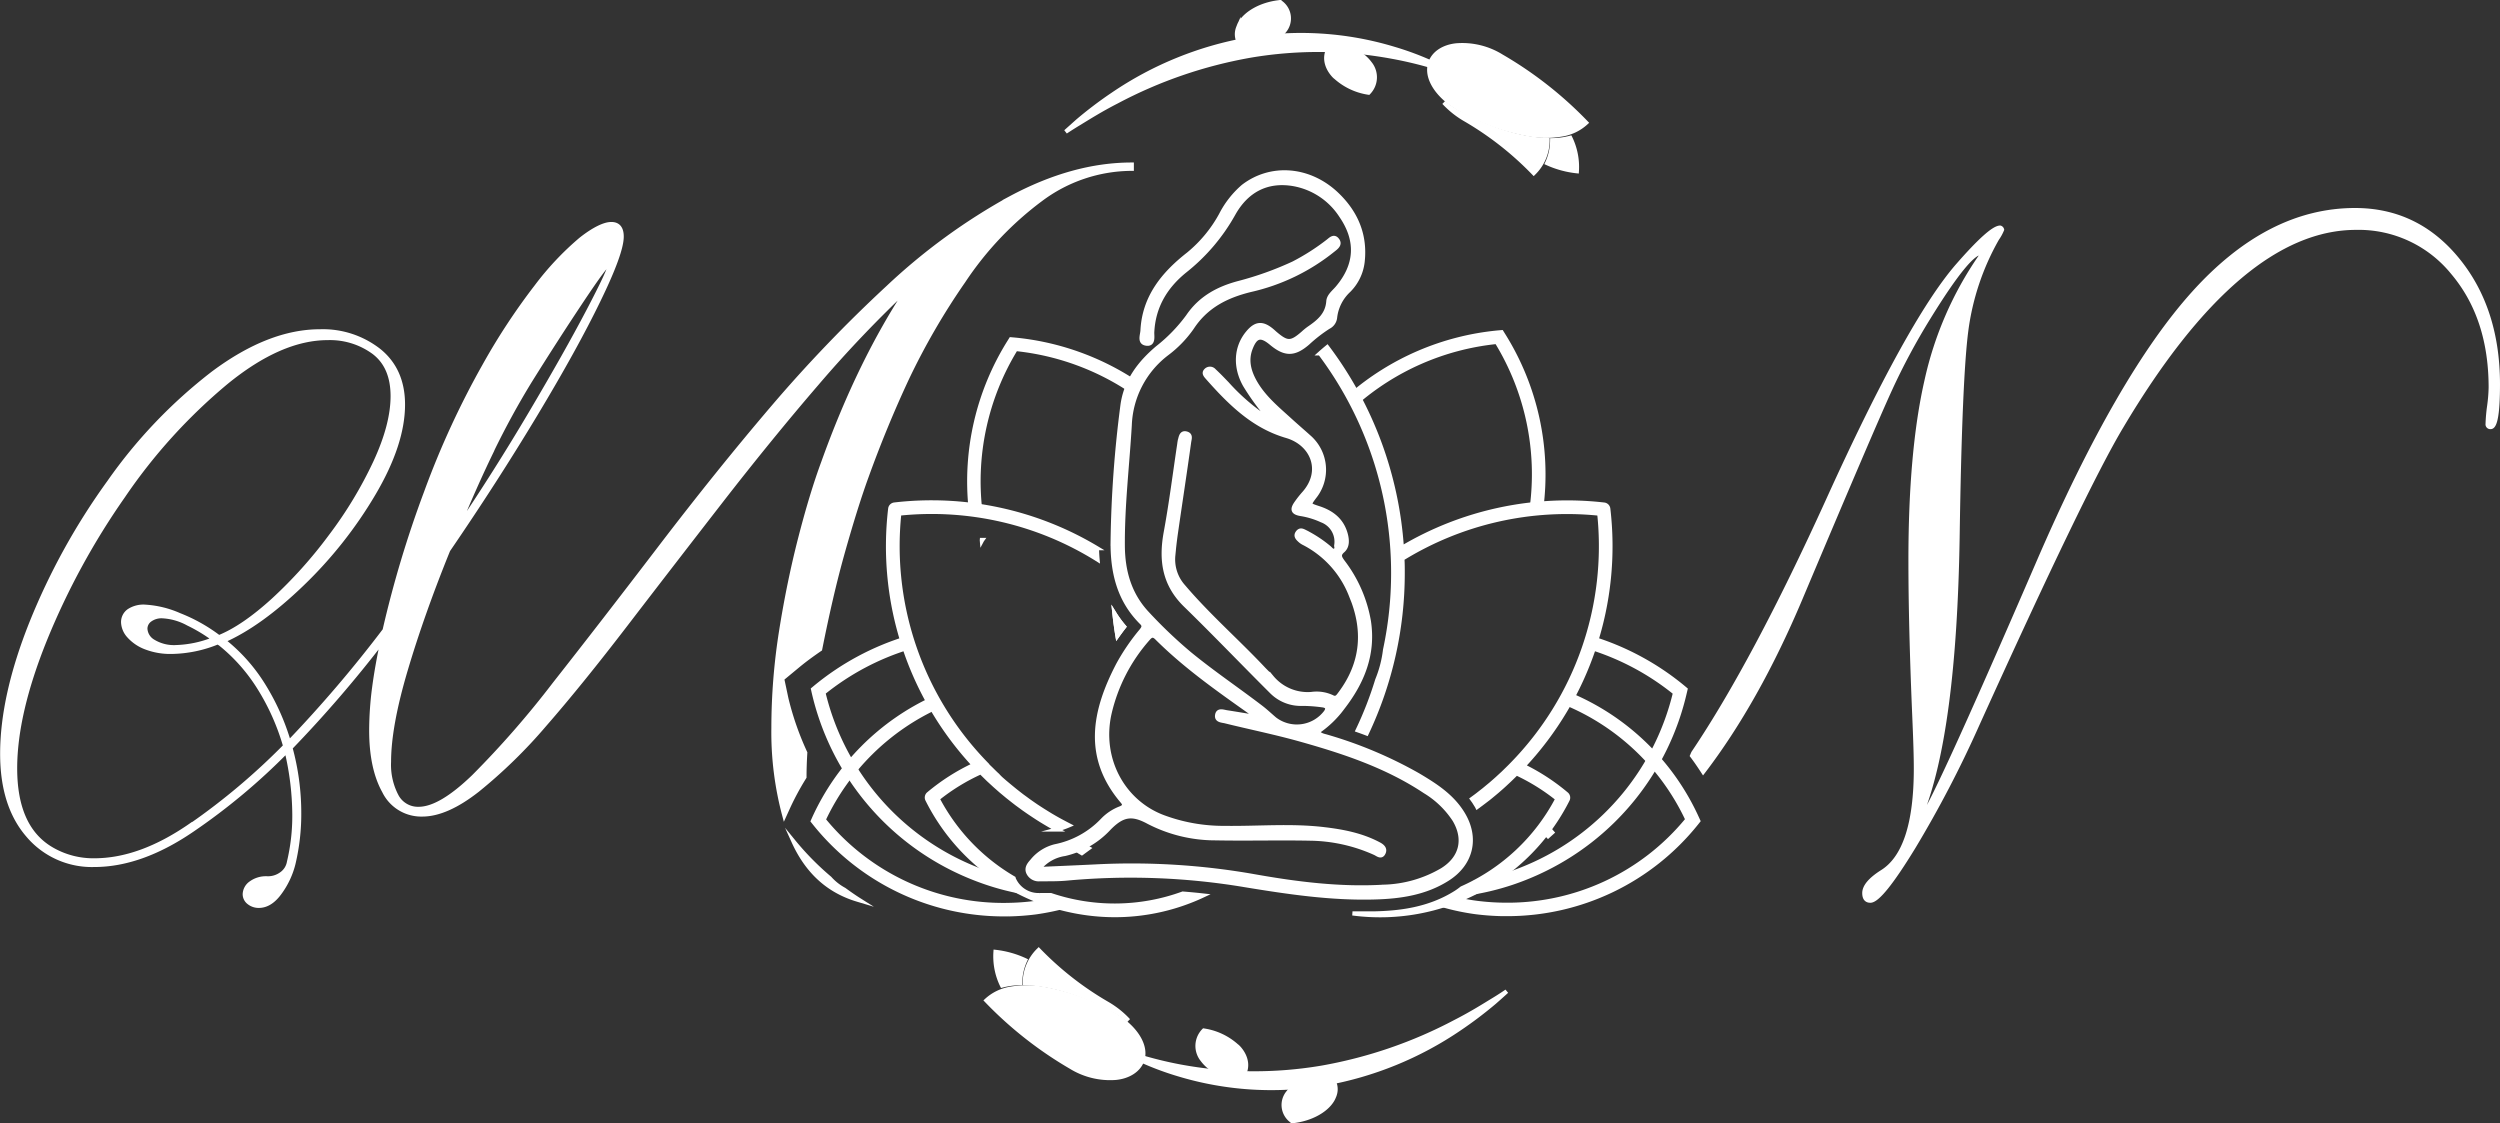<svg xmlns="http://www.w3.org/2000/svg" viewBox="0 0 597.71 268.54"><rect x="0" y="0" width="597.71" height="268.54" fill="#333333" stroke="none"/><defs><style>.cls-1{fill:#ffffff;stroke:#ffffff;stroke-miterlimit:10;}</style></defs><g id="Layer_2" data-name="Layer 2"><g id="Layer_1-2" data-name="Layer 1"><path class="cls-1" d="M402.43,164.35a63.43,63.43,0,0,0-22.18-11.87,7.61,7.61,0,0,1-.59,2.17,60.84,60.84,0,0,1,20.81,11,60.53,60.53,0,0,1-33.58,40.88,64,64,0,0,1-6.15,2.45,58.39,58.39,0,0,1-8.23,2.09,5.81,5.81,0,0,1-1.87,2.56,61.25,61.25,0,0,0,10.81-2.55,63.48,63.48,0,0,0,6.37-2.53,62.72,62.72,0,0,0,35-43.07l.16-.67Z"/><path class="cls-1" d="M366.22,121.4a5.51,5.51,0,0,1,1-.1,5.84,5.84,0,0,1,1.28.14A62.82,62.82,0,0,0,359.37,80l-.36-.58-.69.06a63.07,63.07,0,0,0-35.7,15.3l0,0a4.82,4.82,0,0,1,1.22,1.85,60.71,60.71,0,0,1,34-14.88A60.58,60.58,0,0,1,366.22,121.4Z"/><path class="cls-1" d="M270.71,93.59a5.69,5.69,0,0,1,.88-2.08h0a63.31,63.31,0,0,0-29.21-10.33l-.69-.06-.36.58a62.84,62.84,0,0,0-9.25,40,6.48,6.48,0,0,1,2.29.46,60.58,60.58,0,0,1,8.49-38.72A60.9,60.9,0,0,1,270.71,93.59Z"/><path class="cls-1" d="M241.8,210.44c-1.74-.41-3.48-.9-5.2-1.48a64.89,64.89,0,0,1-6.14-2.45,60.54,60.54,0,0,1-33.59-40.88,60.85,60.85,0,0,1,20.55-10.89,6.77,6.77,0,0,1-.65-2.15,63.46,63.46,0,0,0-21.85,11.76l-.53.44.15.67a62.77,62.77,0,0,0,35,43.07,64.44,64.44,0,0,0,6.37,2.53,61,61,0,0,0,8.5,2.2A5.72,5.72,0,0,1,241.8,210.44Z"/><path class="cls-1" d="M405.74,195.63a57.94,57.94,0,0,0-30.93-29.75,6.91,6.91,0,0,1-.72,2.12,55.73,55.73,0,0,1,29.34,27.93,55.54,55.54,0,0,1-44.17,20.38,56.11,56.11,0,0,1-6.07-.43c-1.7-.21-3.37-.53-5-.9a5.9,5.9,0,0,1-3.25,1.1l-.38.23a55.56,55.56,0,0,0,8.37,1.78,60.63,60.63,0,0,0,6.31.45h1A57.94,57.94,0,0,0,405.6,196.8l.43-.54Z"/><path class="cls-1" d="M252.35,215c-1.7.38-3.43.71-5.18.93a56.29,56.29,0,0,1-6.08.43,55.41,55.41,0,0,1-44.16-20.38,55.81,55.81,0,0,1,27.52-27.15,6,6,0,0,1-1.09-1.95,58,58,0,0,0-28.75,28.8l-.28.63.43.54a57.94,57.94,0,0,0,45.35,21.75h1a60.44,60.44,0,0,0,6.31-.45A58.83,58.83,0,0,0,255,216.6,5.56,5.56,0,0,1,252.35,215Z"/><path class="cls-1" d="M303.87,100.5a59.3,59.3,0,0,1-6.22-8.43c-2.42-4.28-2.21-9,.64-12.46,1.91-2.33,3.53-2.49,5.83-.56.26.21.5.45.76.67,2.86,2.43,3.77,2.43,6.59,0a15.38,15.38,0,0,1,1.4-1.16c2.36-1.61,4.49-3.3,4.72-6.53.09-1.28,1.28-2.18,2.11-3.14,4.69-5.48,5.05-11.33.95-17.3A17.12,17.12,0,0,0,309.21,44c-6.41-1.08-11.25,1.64-14.32,7.13A45.77,45.77,0,0,1,283.37,64.7c-4.71,3.78-7.63,8.6-7.9,14.84,0,.94.34,2.81-1.31,2.63-1.87-.19-1.07-2-1-3.14.39-8,5-13.59,10.94-18.24a31.92,31.92,0,0,0,7.8-9.4,22.51,22.51,0,0,1,5.31-6.79c6.62-5.11,15.86-4.42,22.45,1.89,4.55,4.36,6.85,9.73,6.11,16.16a11.54,11.54,0,0,1-3.29,6.78,10.42,10.42,0,0,0-3.29,6.51,2.81,2.81,0,0,1-1.57,2.23A35.15,35.15,0,0,0,312.68,82c-3.22,2.78-5.43,2.81-8.73.06-2.55-2.12-3.81-1.8-5,1.37-1,2.73-.34,5.28,1,7.73,2.1,3.79,5.4,6.48,8.53,9.33,1.49,1.36,3,2.65,4.5,4a10.38,10.38,0,0,1,1.24,14.36c-1.36,1.84-1.36,1.84.94,2.6,3.17,1,5.64,2.83,6.57,6.23.39,1.44.47,3-.69,4s-.65,1.7,0,2.62a32.39,32.39,0,0,1,6.24,14.27c1.18,7.89-1.56,14.53-6.25,20.6a24.29,24.29,0,0,1-6,5.78c.6.89,1.5.95,2.29,1.2a101.49,101.49,0,0,1,21.7,9.15c4.11,2.44,8.15,5,10.73,9.26,3.5,5.77,2.07,11.94-3.65,15.57-5.3,3.37-11.26,4.25-17.37,4.42-10.46.3-20.76-1.24-31.06-2.93a165.53,165.53,0,0,0-42.59-1.58c-2.13.2-4.3.16-6.45.17a2.76,2.76,0,0,1-2.8-1.61c-.47-1.12.26-2,.9-2.72a10.25,10.25,0,0,1,5.51-3.54,21.43,21.43,0,0,0,11.31-6.2,11.73,11.73,0,0,1,4.34-2.89c.91-.36,1.15-.84.46-1.64C259.31,181,261.57,170,267.28,159a49.71,49.71,0,0,1,5.55-8.16c.6-.75.86-1.25.08-2-5.45-5.41-7-12.2-6.89-19.58A278.83,278.83,0,0,1,268.36,97c.76-5.83,4-10.13,8.35-13.82A38.41,38.41,0,0,0,284,75.67c3-4.43,7.22-6.69,12.15-8a77.26,77.26,0,0,0,13.08-4.69,53.29,53.29,0,0,0,8.15-5.19c.69-.5,1.53-1.55,2.38-.36.73,1-.25,1.74-1,2.32A48.43,48.43,0,0,1,299,69.32c-5.77,1.41-10.64,3.86-14,9a27.12,27.12,0,0,1-6,6.21,22.52,22.52,0,0,0-8.9,17.12c-.57,9.66-1.74,19.29-1.66,29,.06,6,1.63,11.55,5.91,16.07a111.24,111.24,0,0,0,10.07,9.59c5.52,4.53,11.44,8.51,17.1,12.84,1.12.86,2.14,1.83,3.22,2.75A8.69,8.69,0,0,0,317,170.24c.73-1.1.08-1.51-.85-1.62a35.52,35.52,0,0,0-4.82-.35,9.81,9.81,0,0,1-7.31-2.89c-6.91-6.88-13.65-13.93-20.63-20.73-5.1-5-5.88-10.77-4.66-17.41,1.29-7,2.17-14.07,3.23-21.11a6.85,6.85,0,0,1,.13-.79c.22-.84.35-2,1.53-1.7s.79,1.26.68,2c-1,7.25-2.12,14.5-3.16,21.74q-.39,2.7-.63,5.41a9.71,9.71,0,0,0,2.43,7.44c5.89,6.93,12.75,12.92,19,19.54.69.74,1.43,1.42,2.12,2.16a11.14,11.14,0,0,0,9.47,4,8.77,8.77,0,0,1,4.94.72c1,.55,1.41-.13,1.91-.8,5.54-7.38,6.11-15.32,2.56-23.63a23.73,23.73,0,0,0-11.13-12.33,4.23,4.23,0,0,1-1-.66c-.55-.51-1.16-1.08-.57-1.89s1.2-.46,1.82-.15a29.74,29.74,0,0,1,5.72,3.76c.4.32.77.94,1.35.68s.35-1,.38-1.46a5.43,5.43,0,0,0-3.51-5.76,19.11,19.11,0,0,0-4.8-1.49c-2.11-.31-2.43-1.07-1.19-2.77a24.87,24.87,0,0,1,1.62-2.06c4.93-5.38,2.25-12-4-13.85-6.62-1.93-11.48-6-16-10.73q-1.53-1.62-3-3.29c-.39-.45-.89-1-.35-1.59a1.3,1.3,0,0,1,2,0c1.08,1,2.11,2.07,3.13,3.14A49.74,49.74,0,0,0,301,98.65C301.94,99.29,302.91,99.88,303.87,100.5ZM248.34,207.78c4.77-.22,9.2-.4,13.63-.62a168.16,168.16,0,0,1,37.95,2.35c10.21,1.81,20.47,3.11,30.88,2.5a29.09,29.09,0,0,0,14-4c4.59-2.84,5.69-7.36,2.94-12a22,22,0,0,0-7.06-6.8c-9.2-6.12-19.54-9.53-30.05-12.47-5.82-1.62-11.76-2.83-17.63-4.28-.83-.21-2.21-.17-2-1.49s1.43-.81,2.31-.67c2.21.34,4.42.72,7.09,1.15-.73-.58-1.06-.89-1.43-1.15-7.8-5.52-15.6-11-22.41-17.79-.89-.89-1.45-.57-2.12.23a40.81,40.81,0,0,0-9.2,17.94c-2.34,10.71,3.15,20.85,12.56,24.56a41.29,41.29,0,0,0,15,2.71c7.86.11,15.73-.63,23.58.28,4.63.54,9.17,1.4,13.34,3.63.87.47,1.53,1.11,1.05,2.08-.56,1.13-1.41.29-2.06,0a38.86,38.86,0,0,0-15.46-3.44c-7.53-.16-15.06.07-22.59-.08a34.79,34.79,0,0,1-16.12-3.92c-3.92-2.11-6.14-1.76-9.34,1.48a20.8,20.8,0,0,1-10.64,6.19A9.66,9.66,0,0,0,248.34,207.78Z"/><path class="cls-1" d="M268.76,149.85a25.48,25.48,0,0,1-2.32-3.17c.19,1.78.43,3.56.72,5.32C267.69,151.26,268.23,150.53,268.76,149.85Z"/><path class="cls-1" d="M282.78,213.64a47.59,47.59,0,0,1-31.55.36h-2.58a6.44,6.44,0,0,1-6.29-3.92l-.05-.12a47.64,47.64,0,0,1-18.14-19,48,48,0,0,1,10.33-6.34c.13.14.27.27.4.4l1.44,1.41.49.45,1,.92.59.52.91.8.65.54.89.74.68.54.88.69.7.54.89.65.72.53.89.62c.25.17.5.35.75.51l.9.6.75.49.92.58.76.46.94.56.76.44,1,.56.28.15a21.72,21.72,0,0,0,2.89-1l-.77-.4-.81-.43-1-.54-.83-.47-.94-.55-.85-.52-.9-.56-.86-.55-.87-.57-.87-.6-.83-.58-.87-.64-.8-.58-.89-.69-.75-.59-.92-.75-.69-.57-1-.84-.62-.54c-.35-.31-.69-.64-1-1-.17-.15-.34-.3-.5-.46-.51-.48-1-1-1.51-1.47-.3-.3-.6-.6-.88-.9l0-.05A74.57,74.57,0,0,1,215,122.79a74.62,74.62,0,0,1,47.41,11q-.12-1.34-.15-2.73a76.87,76.87,0,0,0-48.42-10.43,1.14,1.14,0,0,0-1,1,76.85,76.85,0,0,0,20,61.26A49.71,49.71,0,0,0,222,189.81a1.13,1.13,0,0,0-.28,1.38,49.82,49.82,0,0,0,34.58,26.54,50.42,50.42,0,0,0,10.26,1.06,49.68,49.68,0,0,0,21.05-4.69C286,213.92,284.39,213.77,282.78,213.64Z"/><path class="cls-1" d="M364.23,183.15a76.8,76.8,0,0,0,20.28-61.51,1.14,1.14,0,0,0-1-1A77.37,77.37,0,0,0,335.16,131a89.62,89.62,0,0,0-17.84-48c-.5.41-1,.84-1.52,1.29l-.21.19A87.35,87.35,0,0,1,333,133c.06,1.31.09,2.66.09,4a87.31,87.31,0,0,1-1.94,18.36,27.57,27.57,0,0,1-1.88,7.23,86.11,86.11,0,0,1-4.67,12c.71.25,1.42.5,2.14.78A89.52,89.52,0,0,0,335.36,137c0-1,0-2.08-.06-3.11v-.34a75,75,0,0,1,47.06-10.75,74.55,74.55,0,0,1-20.85,59.92v0c-.22.22-.44.46-.67.68l-1.46,1.43-.49.45-1,.92-.61.54-.92.8-.67.55-.89.74-.71.55-.88.69c-.24.19-.49.37-.74.55l-.53.39c.37.51.73,1,1.06,1.59a3.3,3.3,0,0,1,.18.32l0,0,1-.74.62-.47,1-.76.62-.5.94-.78.61-.51.95-.83.57-.51,1-.93.47-.44,1.45-1.41.15-.15a48.28,48.28,0,0,1,9.79,6.09,47.52,47.52,0,0,1-22.86,21.4,15.44,15.44,0,0,1-1.38,1c-6.53,4.15-13.74,4.86-19.29,5l-2.73,0c-.91,0-1.82,0-2.73,0a50.21,50.21,0,0,0,51.43-27.16,1.12,1.12,0,0,0-.29-1.38A49.87,49.87,0,0,0,364.23,183.15Z"/><path class="cls-1" d="M260.28,202.8l-.75-.44-.25-.16c-.54.4-1.1.76-1.64,1.14.32.21.63.44,1,.64C259.16,203.59,259.74,203.21,260.28,202.8Z"/><path class="cls-1" d="M370.12,199.93c.34-.29.67-.59,1-.9-.22-.25-.47-.48-.68-.74l-1,.85C369.65,199.41,369.87,199.68,370.12,199.93Z"/><path class="cls-1" d="M268.76,149.85a25.48,25.48,0,0,1-2.32-3.17c.19,1.78.43,3.56.72,5.32C267.69,151.26,268.23,150.53,268.76,149.85Z"/><path class="cls-1" d="M234.75,129.09a.86.86,0,0,0,0,.16,1.4,1.4,0,0,1,.1-.16Z"/><path class="cls-1" d="M191.35,128.59q-2.73,10.6-4.58,22.24A148.09,148.09,0,0,0,184.92,174a76.88,76.88,0,0,0,2.61,21l1-2.2a64.59,64.59,0,0,1,3.8-7c0-1.88.07-3.82.19-5.84A69.38,69.38,0,0,1,188,167L187,162.28l3.71-3.07c1.72-1.43,3.53-2.74,5.37-4,1.68-8.45,3.42-16,5.23-22.49q3.18-11.37,5.83-18.67,4.32-12,9.63-23.4a165.06,165.06,0,0,1,13.61-23.49A78.19,78.19,0,0,1,248.8,47.7a36.46,36.46,0,0,1,21.79-7.35v-1q-14,0-28.94,8A144.15,144.15,0,0,0,212.34,68.7a339.08,339.08,0,0,0-27.58,28.74q-13.15,15.42-27,33.56t-25.17,32.52a225.34,225.34,0,0,1-19.31,22.12q-8,7.74-13.17,7.75a5.78,5.78,0,0,1-5.26-3A16,16,0,0,1,93,182.15q0-8.52,4-22t10.15-28.63Q118.45,115,128,99.13t15.09-27.3q5.55-11.4,5.54-15.26c0-2-.83-3-2.48-3s-4.19,1.22-7.27,3.65a69.37,69.37,0,0,0-10.6,11.25,153.27,153.27,0,0,0-12.4,18.82,204.66,204.66,0,0,0-14,30.39,260.46,260.46,0,0,0-9.92,33,305,305,0,0,1-22.88,26.82A55.17,55.17,0,0,0,63,163.88a41.16,41.16,0,0,0-9.55-10.72q8.75-3.85,18.83-13.57A101.44,101.44,0,0,0,89.34,118q7-11.88,7-21.27,0-8.27-5.7-12.89a21.76,21.76,0,0,0-14.14-4.62q-12.12,0-25.53,10A118.82,118.82,0,0,0,26.07,115.3,157.73,157.73,0,0,0,7.53,148.87q-7,17.53-7,31.35,0,12.36,6.14,19.47a20,20,0,0,0,15.86,7.1q11.16,0,23.36-8.31a150,150,0,0,0,22.64-18.9,66.88,66.88,0,0,1,1.85,15.25,47.23,47.23,0,0,1-1.28,11.24A4.38,4.38,0,0,1,67.22,209a5.43,5.43,0,0,1-3,1h-.32a6.1,6.1,0,0,0-3.94,1.16,3.35,3.35,0,0,0-1.44,2.61,2.48,2.48,0,0,0,1,2,3.71,3.71,0,0,0,2.37.8c1.87,0,3.59-1.11,5.14-3.33a19.75,19.75,0,0,0,3.13-6.79,51.53,51.53,0,0,0,1.37-12,59.18,59.18,0,0,0-2.09-15.66,296.36,296.36,0,0,0,22-25.53q-1.29,5.94-2,11.32a80.53,80.53,0,0,0-.68,10q0,9.08,3.09,14.61a9.87,9.87,0,0,0,9.11,5.54q5.79,0,13.25-5.86a121,121,0,0,0,16-15.62q8.51-9.75,19.35-23.88t22.68-29.39q11.84-15.25,23-28.22a292.18,292.18,0,0,1,22.08-23.16q-11.81,17.75-20.47,41.91Q194.08,118,191.35,128.59Zm-73.67-21q4.14-8.52,9-16.46Q133,81,139,72t6.7-9c.11,0,.16.06.16.17q0,1.28-5.25,11.28t-13.65,24.2q-8.4,14.22-17.79,28.11Q113.54,116.14,117.68,107.64Zm-72,89.68q-12.12,8.43-23.12,8.43a19.79,19.79,0,0,1-9.88-2.49q-9.07-5-9.07-19.51,0-13.08,7.15-30.79a174.52,174.52,0,0,1,18.7-34.32A131.2,131.2,0,0,1,54.09,91.42q13-10.61,24.29-10.6a17.69,17.69,0,0,1,11,3.41q4.5,3.42,4.5,10.48,0,6.83-4.14,15.78a98.39,98.39,0,0,1-10.68,17.7,108.36,108.36,0,0,1-13.73,15.3q-7.19,6.54-13,8.87a39.27,39.27,0,0,0-9.44-5.3,23.75,23.75,0,0,0-8.15-2,6.34,6.34,0,0,0-3.93,1,3.27,3.27,0,0,0-1.37,2.73,5.14,5.14,0,0,0,1.37,3.25,10.2,10.2,0,0,0,4,2.73,16.34,16.34,0,0,0,6.19,1.08,30.1,30.1,0,0,0,11.16-2.33A41.87,41.87,0,0,1,62,164.48a54.61,54.61,0,0,1,6.18,13.89A158.38,158.38,0,0,1,45.7,197.32Zm5.46-44.48a26.26,26.26,0,0,1-9,1.93,9.52,9.52,0,0,1-5.46-1.33,3.76,3.76,0,0,1-1.93-3.09,2.62,2.62,0,0,1,1.09-2.09,4.67,4.67,0,0,1,3-.88A14.28,14.28,0,0,1,45,149.11,37.56,37.56,0,0,1,51.16,152.84Z"/><path class="cls-1" d="M201.84,212.71a12.68,12.68,0,0,1-3.45-2.72,66.66,66.66,0,0,1-8.66-8.79c3,6.61,7.51,11.08,13.74,13.38.69.26,1.39.47,2.09.68C204.29,214.46,203.06,213.6,201.84,212.71Z"/><path class="cls-1" d="M318.74,17.89c-1.9-2.2-2.2-4.76-.74-6.8l.18-.24.32,0a17.72,17.72,0,0,1,2.74.38,16.24,16.24,0,0,1,2.51.93,9.28,9.28,0,0,1,3.78,3,5.26,5.26,0,0,1-.33,7,15.1,15.1,0,0,1-7.82-3.66C319.15,18.34,318.94,18.12,318.74,17.89Z"/><path class="cls-1" d="M296.47,5.56c1.5-2.51,5-4.47,9.13-5l.48-.07.19.17A4.67,4.67,0,0,1,307,7.48c-1.81,2.43-5.2,4.06-8.88,4.91-2-1.54-3-3.73-2-6A6,6,0,0,1,296.47,5.56Z"/><path class="cls-1" d="M366.69,41.4A11,11,0,0,0,370,33.49c-6.57-.21-14-2.59-21.31-6.61a17.22,17.22,0,0,1-3.48-2.38,21.86,21.86,0,0,0,5,4A75.24,75.24,0,0,1,366.69,41.4Z"/><path class="cls-1" d="M371.09,34a12.79,12.79,0,0,1-1.2,5A23.06,23.06,0,0,0,377,40.94a15.91,15.91,0,0,0-1.58-8,17.74,17.74,0,0,1-4.32.58Z"/><path class="cls-1" d="M342,14.93c-1.35,3.8,2,8.41,7.13,11.24a51.23,51.23,0,0,0,16.69,6,22.67,22.67,0,0,0,7.49,0,11.14,11.14,0,0,0,5.92-2.83A92.43,92.43,0,0,0,359,13.47a17.8,17.8,0,0,0-10.76-2.63C345.11,11.15,342.79,12.72,342,14.93Z"/><path class="cls-1" d="M254.78,31.51l2.9-2.59a96,96,0,0,1,8.42-6.37,83,83,0,0,1,32.17-13.1,76.59,76.59,0,0,1,34.94,2.2,70.78,70.78,0,0,1,10,3.79c1.15.49,2,1,2.59,1.28l.89.47-.95-.31c-.63-.21-1.53-.55-2.73-.86a92.37,92.37,0,0,0-10.17-2.46A96.75,96.75,0,0,0,299,13.29a107.92,107.92,0,0,0-32,11c-3.91,2-6.91,3.91-9,5.18S254.78,31.51,254.78,31.51Z"/><path class="cls-1" d="M296.28,250.65c1.89,2.2,2.19,4.76.73,6.8l-.18.24-.32,0a17.72,17.72,0,0,1-2.74-.38,16.63,16.63,0,0,1-2.51-.93,9.36,9.36,0,0,1-3.78-3,5.26,5.26,0,0,1,.33-7,15.1,15.1,0,0,1,7.82,3.66C295.86,250.2,296.07,250.42,296.28,250.65Z"/><path class="cls-1" d="M318.54,263c-1.5,2.51-5.05,4.47-9.12,5l-.49.07-.19-.17a4.67,4.67,0,0,1-.69-6.79c1.81-2.43,5.2-4.06,8.88-4.91,2,1.54,3,3.73,2,6A6,6,0,0,1,318.54,263Z"/><path class="cls-1" d="M248.33,227.14a11,11,0,0,0-3.32,7.91c6.57.21,14,2.59,21.31,6.61A17.22,17.22,0,0,1,269.8,244a21.86,21.86,0,0,0-5-4A75,75,0,0,1,248.33,227.14Z"/><path class="cls-1" d="M243.92,234.58a12.79,12.79,0,0,1,1.2-5,23.06,23.06,0,0,0-7.11-2,15.91,15.91,0,0,0,1.58,8.05,17.74,17.74,0,0,1,4.32-.58Z"/><path class="cls-1" d="M273.06,253.61c1.35-3.8-2-8.41-7.13-11.24a51.23,51.23,0,0,0-16.69-6,22.67,22.67,0,0,0-7.49,0,11.14,11.14,0,0,0-5.92,2.83A92.43,92.43,0,0,0,256,255.07a17.87,17.87,0,0,0,10.76,2.63C269.9,257.39,272.22,255.82,273.06,253.61Z"/><path class="cls-1" d="M360.23,237s-1,.93-2.9,2.59a96,96,0,0,1-8.42,6.37,83,83,0,0,1-32.17,13.1,76.59,76.59,0,0,1-34.94-2.2,70.78,70.78,0,0,1-9.95-3.79c-1.15-.49-2-1-2.59-1.28l-.89-.47.95.31c.63.21,1.53.55,2.74.86A91.52,91.52,0,0,0,282.22,255a96.75,96.75,0,0,0,33.78.27,108.49,108.49,0,0,0,32-11c3.91-2,6.91-3.91,9-5.18S360.23,237,360.23,237Z"/><path class="cls-1" d="M587.54,62.06q-9.67-11.82-24.47-11.83-20.72,0-38.61,19.86T487.32,134.5q-26.37,61-28,60.95l-.19-.24c0-.32.06-.49.19-.49q7.95-19.92,8.7-66.2.56-37.91,2.08-49.5a60.25,60.25,0,0,1,7.36-21.93,11,11,0,0,0,1.2-2.18.67.67,0,0,0-.46-.49q-2.24,0-10.19,9.11-11.58,13.35-30.93,56Q419.48,158.26,404.84,180c-.11.23-.2.46-.3.69.94,1.24,1.81,2.53,2.66,3.84,8.53-11.17,16.28-24.9,23.21-41.31q17.29-41,21.42-50a158,158,0,0,1,9.31-17.36q9.81-15.9,12.68-15.42a7.45,7.45,0,0,1-.37,1A83.73,83.73,0,0,0,460.61,91q-3.84,16.81-3.84,42.94,0,15.68.92,37.29.38,8.74.37,12.51,0,19.8-8.16,24.78-4.17,2.67-4.17,5c0,1.21.48,1.82,1.44,1.82q2.49,0,10.32-12.81a268.6,268.6,0,0,0,15.22-29.2q25.62-56.58,34.51-71.39,28.21-47.47,56.07-47.48a29,29,0,0,1,23.14,10.73q9.06,10.73,9.06,27.46a37.61,37.61,0,0,1-.37,4.48,39.44,39.44,0,0,0-.37,4.24.65.65,0,0,0,.73.73q1.72,0,1.73-10.18Q597.21,73.88,587.54,62.06Z"/></g></g></svg>